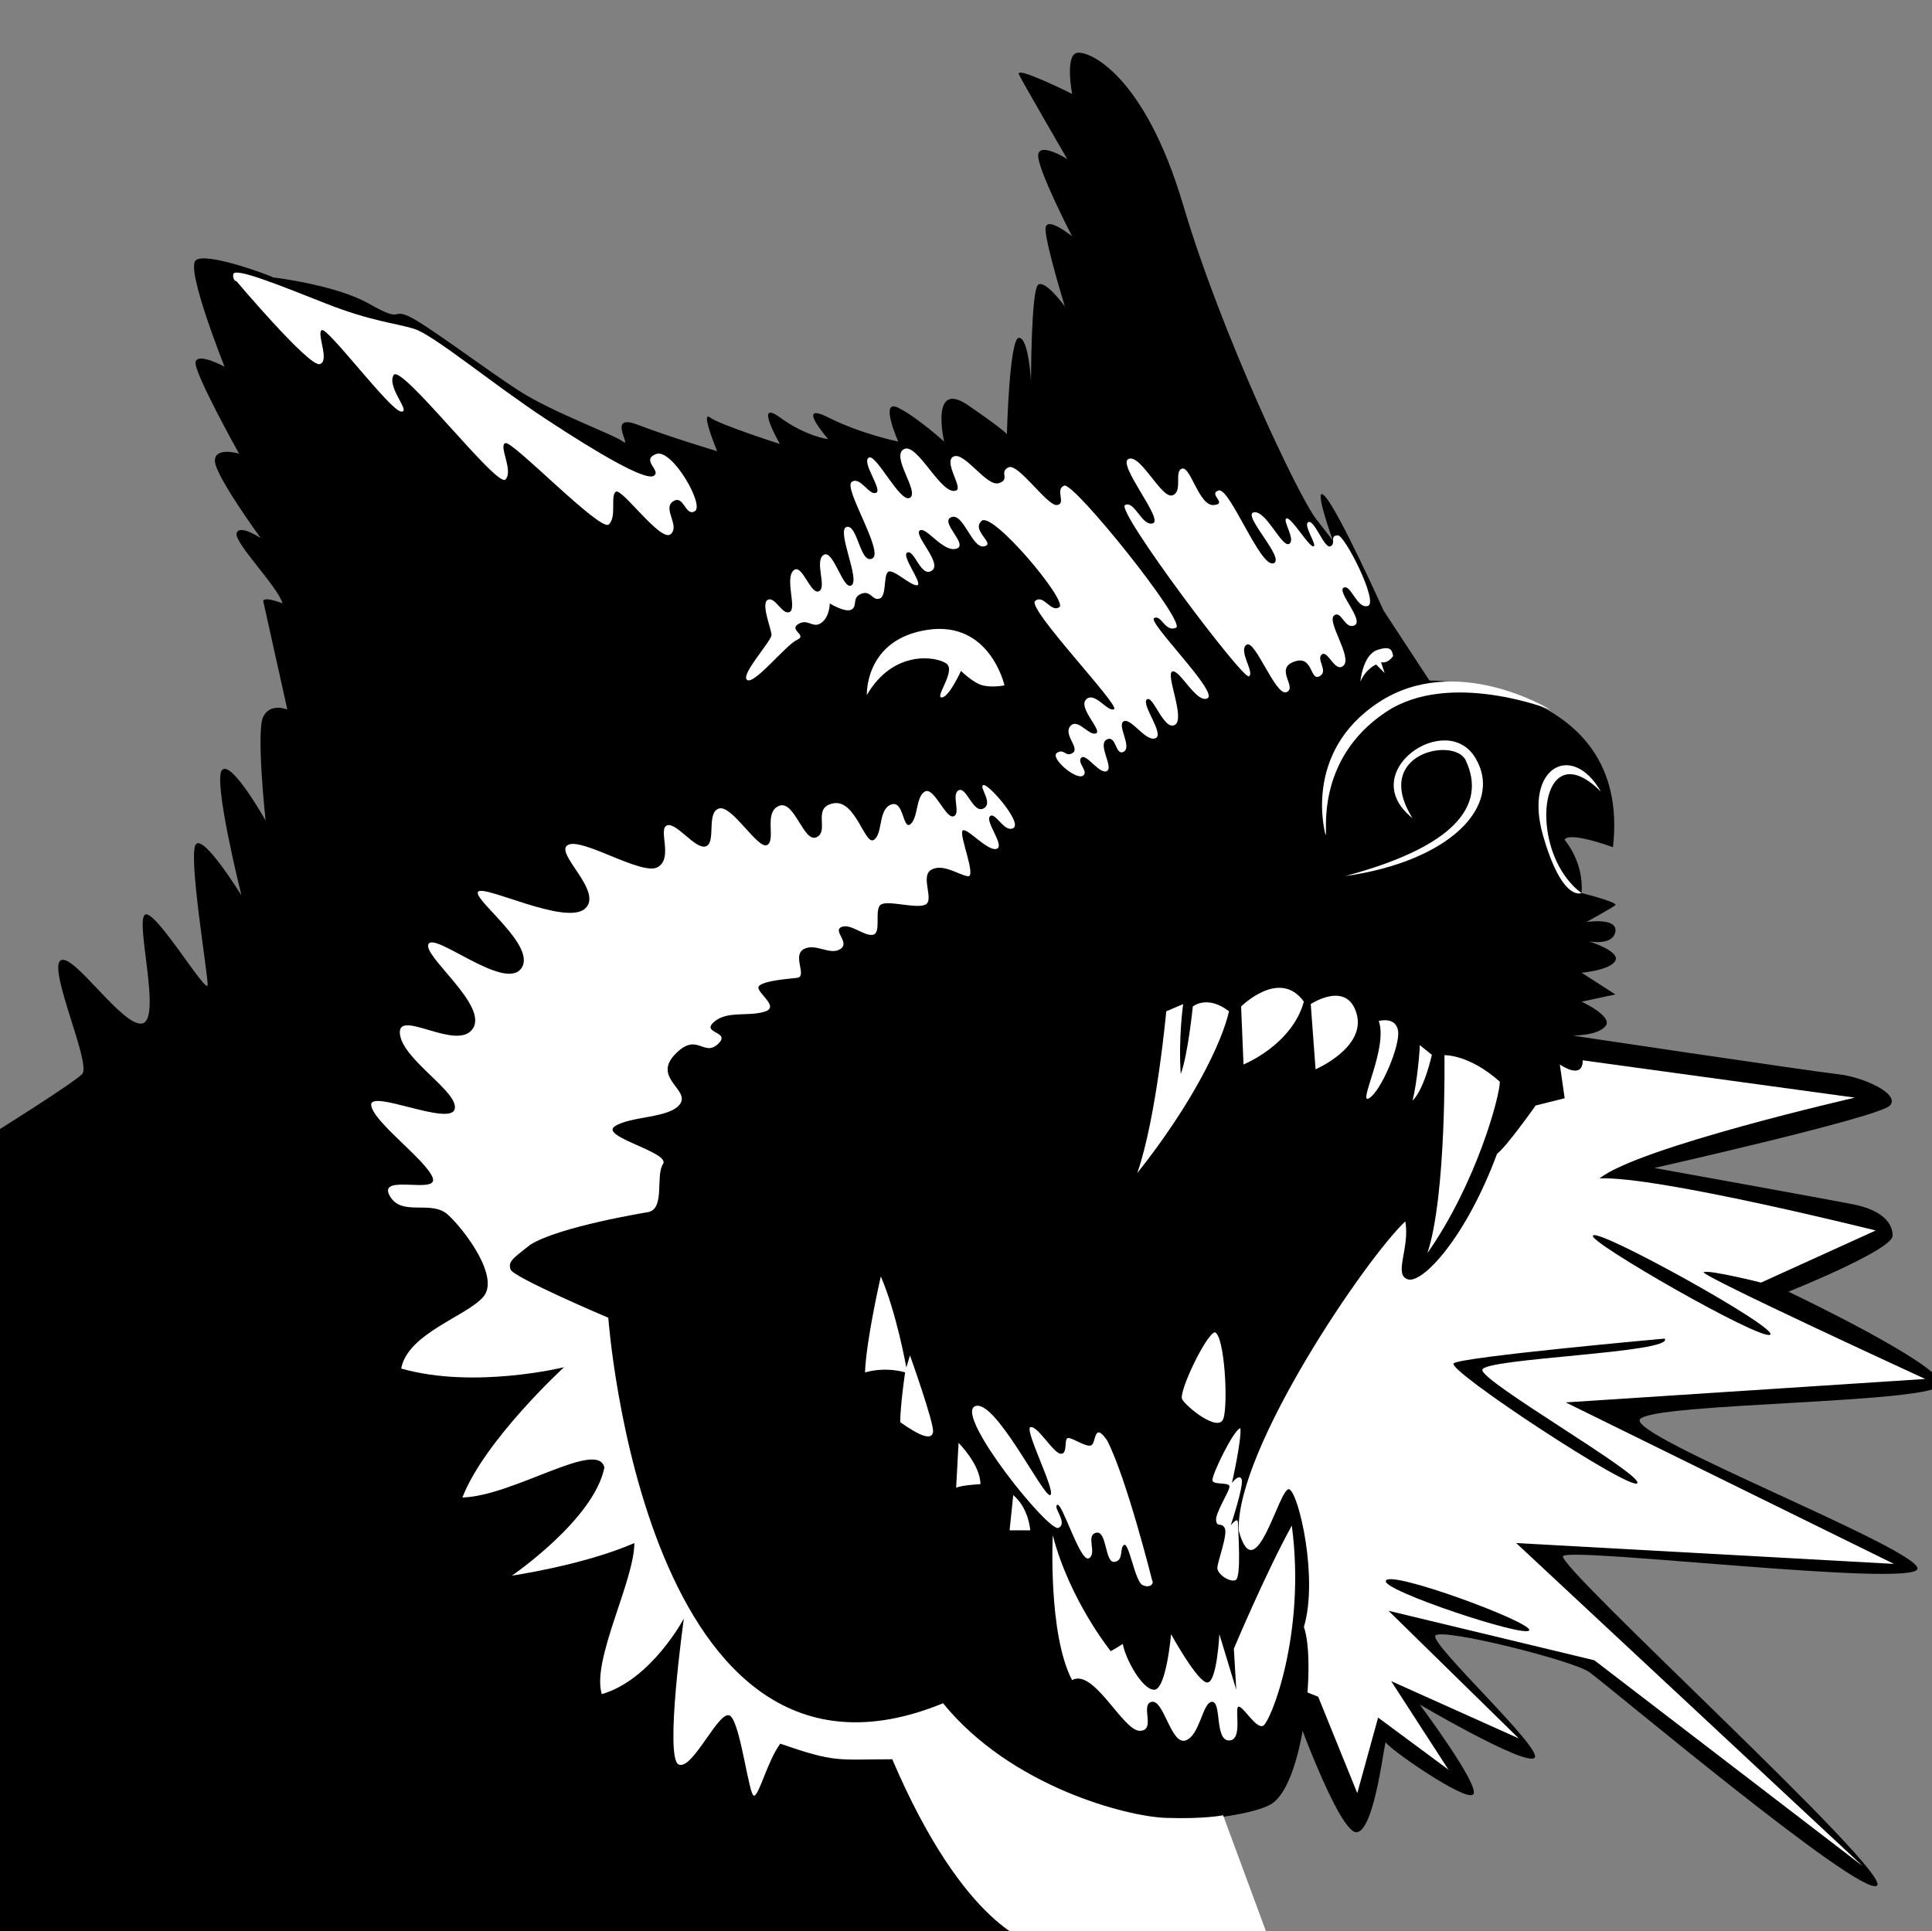 <?xml version="1.0" encoding="UTF-8" standalone="no"?>
<!-- Created with Inkscape (http://www.inkscape.org/) -->
<svg
   xmlns:svg="http://www.w3.org/2000/svg"
   xmlns="http://www.w3.org/2000/svg"
   version="1.0"
   width="741.612"
   height="741.386"
   id="svg2"
   style="display:inline">
  <rect width="100%" height="100%" fill="#808080" stroke="none"/>
  <defs
     id="defs4" />
  <g
     id="layer4"
     style="opacity:1;display:inline">
    <path
       d="M 495.5,652.386 C 495.5,652.386 514,704.886 521,703.386 C 528,701.886 531.5,666.886 532,668.886 C 532.5,670.886 562.5,691.886 565.5,688.886 C 568.5,685.886 545,654.386 545,654.386 C 545,654.386 585,677.886 589,674.886 C 593,671.886 548.5,630.886 551,627.886 C 553.5,624.886 603.5,637.386 610,641.886 C 616.5,646.386 714.5,728.886 720.5,723.886 C 726.5,718.886 597,600.886 600,597.386 C 603,593.886 733.5,609.386 736,602.386 C 738.5,595.386 625,551.386 629.5,544.886 C 634,538.386 744.5,538.886 745,531.386 C 745.5,523.886 686.5,495.886 686.5,495.886 C 686.5,495.886 726.5,479.886 726.5,474.386 C 726.5,468.886 721.5,464.386 711.5,462.386 C 701.5,460.386 635,448.386 635,448.386 C 635,448.386 721.5,428.886 725.5,424.386 C 729.5,419.886 715,413.386 705.5,412.386 C 696,411.386 599,396.886 599,396.886 L 495.5,652.386 z"
       id="path3368"
       style="opacity:1;fill:#000000;fill-opacity:1;fill-rule:evenodd;stroke:none;stroke-width:1px;stroke-linecap:butt;stroke-linejoin:miter;marker:none;marker-start:none;marker-mid:none;marker-end:none;stroke-miterlimit:4;stroke-dasharray:none;stroke-dashoffset:0;stroke-opacity:1;visibility:visible;display:inline;overflow:visible;enable-background:accumulate" />
    <path
       d="M 588,404.386 L 712,421.386 C 712,421.386 629,440.386 614,452.386 C 636,451.386 720,472.386 720,472.386 L 676,492.386 C 676,492.386 656,487.386 654,488.386 C 652,489.386 739,529.386 739,529.386 L 601,538.386 L 727,600.386 L 582,592.386 L 715,716.386 L 612,637.386 L 533,618.386 L 583,667.386 L 534,645.386 L 556,679.386 L 529,659.386 L 521,688.386 L 506,651.386 L 461,633.386 L 457,534.386 L 588,404.386 z"
       id="path3366"
       style="opacity:1;fill:#ffffff;fill-opacity:1;fill-rule:evenodd;stroke:none;stroke-width:1px;stroke-linecap:butt;stroke-linejoin:miter;marker:none;marker-start:none;marker-mid:none;marker-end:none;stroke-miterlimit:4;stroke-dasharray:none;stroke-dashoffset:0;stroke-opacity:1;visibility:visible;display:inline;overflow:visible;enable-background:accumulate" />
    <path
       d="M 104.735,106.487 C 104.735,106.487 128.834,109.268 141.81,116.683 C 154.786,124.098 150.151,118.536 156.639,121.317 C 163.127,124.098 186.299,141.708 199.275,150.05 C 212.251,158.391 235.422,166.733 239.13,169.514 C 242.837,172.294 232.642,158.391 244.691,163.026 C 256.74,167.66 275.277,173.221 275.277,173.221 C 275.277,173.221 268.789,157.465 272.497,160.245 C 276.204,163.026 299.376,170.441 299.376,170.441 C 299.376,170.441 289.18,152.83 299.376,160.245 C 309.571,167.66 317.913,168.587 317.913,168.587 C 317.913,168.587 304.937,153.757 317.913,160.245 C 330.889,166.733 344.792,169.514 344.792,169.514 C 344.792,169.514 337.377,152.83 344.792,156.538 C 352.207,160.245 362.402,169.514 362.402,169.514 C 362.402,169.514 356.841,145.415 371.671,155.611 C 386.501,165.806 386.501,166.733 386.501,166.733 C 386.501,166.733 387.427,129.659 391.135,129.659 C 394.842,129.659 395.769,146.342 395.769,146.342 C 395.769,146.342 395.769,111.122 398.55,109.268 C 401.33,107.414 408.745,117.61 408.745,117.61 C 408.745,117.61 401.33,93.511 401.33,87.95 C 401.33,82.389 411.526,90.731 411.526,90.731 C 411.526,90.731 397.623,63.852 398.55,59.217 C 399.477,54.583 409.672,61.071 409.672,61.071 C 409.672,61.071 392.989,32.338 391.135,28.631 C 389.281,24.924 411.526,36.046 411.526,36.046 C 411.526,36.046 408.745,21.216 413.38,20.289 C 418.014,19.362 439.332,28.631 454.161,78.681 C 468.991,128.732 498.651,190.832 505.139,199.173 C 511.627,207.515 511.627,207.515 511.627,207.515 C 511.627,207.515 503.285,184.344 508.846,190.832 C 514.407,197.32 531.091,234.394 531.091,234.394 L 548.701,261.273 C 548.701,261.273 626.557,260.346 619.143,325.226 C 600.605,318.738 600.605,322.446 600.605,322.446 C 600.605,322.446 608.02,330.787 607.093,342.837 C 610.801,343.763 620.996,346.544 620.069,347.471 C 619.143,348.398 608.947,353.959 608.947,353.959 C 608.947,353.959 620.996,352.105 620.069,357.666 C 619.143,363.228 609.874,361.374 609.874,361.374 C 609.874,361.374 621.923,365.081 620.069,368.789 C 618.216,372.496 607.093,373.423 607.093,373.423 L 620.069,381.765 L 607.093,384.545 C 607.093,384.545 619.143,390.106 616.362,393.814 C 613.581,397.521 604.313,397.521 604.313,397.521 C 604.313,397.521 608.947,405.863 607.093,409.571 C 605.24,413.278 598.752,408.644 598.752,408.644 L 600.605,421.62 L 589.483,424.4 C 589.483,424.4 578.361,440.157 574.653,442.937 C 562.604,475.378 545.921,492.988 540.359,491.134 C 534.798,489.28 541.286,479.085 539.433,468.89 C 524.603,482.792 474.552,556.014 475.479,587.528 C 481.967,611.626 491.236,569.917 494.943,571.771 C 498.651,573.625 506.066,606.065 500.504,624.602 C 505.139,637.578 500.504,683.921 488.455,692.263 C 476.406,700.605 409.672,701.531 409.672,701.531 C 409.672,701.531 413.38,716.361 413.38,722.849 C 413.38,729.337 404.111,733.045 402.257,726.557 C 400.404,720.069 402.257,744.167 402.257,744.167 L -3.707,745.094 L -1.854,434.596 C -1.854,434.596 27.806,416.059 31.513,412.351 C 35.221,408.644 18.537,372.496 23.172,368.789 C 27.806,365.081 47.27,394.741 54.685,392.887 C 62.1,391.033 51.904,353.959 55.612,351.178 C 59.319,348.398 79.71,382.692 79.71,378.057 C 79.71,373.423 72.295,328.934 75.076,324.299 C 77.856,319.665 92.686,343.763 92.686,343.763 C 92.686,343.763 81.564,299.274 85.271,295.567 C 88.979,291.859 101.955,315.031 101.955,315.031 C 101.955,315.031 98.247,280.737 101.028,275.176 C 103.808,269.615 110.296,272.395 110.296,272.395 L 101.028,230.687 C 101.028,230.687 101.028,228.833 108.443,231.613 C 106.589,225.125 89.905,208.442 90.832,204.734 C 91.759,201.027 100.101,206.588 100.101,206.588 C 100.101,206.588 82.491,182.49 82.491,176.929 C 82.491,171.368 91.759,174.148 91.759,174.148 C 91.759,174.148 74.149,142.635 75.076,138.927 C 76.003,135.22 86.198,140.781 86.198,140.781 C 86.198,140.781 71.368,103.707 75.076,99.999 C 78.783,96.292 105.662,106.487 104.735,106.487 z"
       id="path3316"
       style="opacity:1;fill:#000000;fill-opacity:1;fill-rule:evenodd;stroke:none;stroke-width:1px;stroke-linecap:butt;stroke-linejoin:miter;marker:none;marker-start:none;marker-mid:none;marker-end:none;stroke-miterlimit:4;stroke-dasharray:none;stroke-dashoffset:0;stroke-opacity:1;visibility:visible;display:inline;overflow:visible;enable-background:accumulate" />
    <path
       d="M 554.463,405.082 C 554.463,405.082 555.281,458.84 547.921,481.085 C 566.73,454.206 575.726,420.839 575.726,415.278 C 564.277,405.082 555.281,405.082 554.463,405.082 z"
       id="path3318"
       style="opacity:1;fill:#ffffff;fill-opacity:1;fill-rule:evenodd;stroke:none;stroke-width:1px;stroke-linecap:butt;stroke-linejoin:miter;marker:none;marker-start:none;marker-mid:none;marker-end:none;stroke-miterlimit:4;stroke-dasharray:none;stroke-dashoffset:0;stroke-opacity:1;visibility:visible;display:inline;overflow:visible;enable-background:accumulate" />
    <path
       d="M 447.673,388.253 C 447.673,388.253 443.966,429.035 436.551,450.352 C 457.869,423.473 468.991,400.302 471.772,388.253 C 463.43,381.765 457.869,386.399 457.869,386.399 C 457.869,386.399 456.015,404.936 453.235,412.351 C 452.308,398.448 454.161,385.472 454.161,385.472 L 447.673,388.253 z"
       id="path3320"
       style="opacity:1;fill:#ffffff;fill-opacity:1;fill-rule:evenodd;stroke:none;stroke-width:1px;stroke-linecap:butt;stroke-linejoin:miter;marker:none;marker-start:none;marker-mid:none;marker-end:none;stroke-miterlimit:4;stroke-dasharray:none;stroke-dashoffset:0;stroke-opacity:1;visibility:visible;display:inline;overflow:visible;enable-background:accumulate" />
    <path
       d="M 508.846,320.592 C 508.846,320.592 499.578,289.079 529.237,269.615 C 558.897,250.151 595.044,272.395 595.044,272.395 C 595.044,272.395 556.425,257.054 532.018,273.322 C 504.403,291.728 509.773,320.592 508.846,320.592 z"
       id="path3322"
       style="opacity:1;fill:#ffffff;fill-opacity:1;fill-rule:evenodd;stroke:none;stroke-width:1px;stroke-linecap:butt;stroke-linejoin:miter;marker:none;marker-start:none;marker-mid:none;marker-end:none;stroke-miterlimit:4;stroke-dasharray:none;stroke-dashoffset:0;stroke-opacity:1;visibility:visible;display:inline;overflow:visible;enable-background:accumulate" />
    <path
       d="M 516.261,336.349 C 556.116,330.787 577.434,309.47 566.311,290.932 C 555.189,272.395 519.968,296.494 542.213,314.104 C 526.456,289.079 558.312,282.799 562.604,291.859 C 570.946,309.47 557.97,325.226 516.261,336.349 z"
       id="path3324"
       style="opacity:1;fill:#ffffff;fill-opacity:1;fill-rule:evenodd;stroke:none;stroke-width:1px;stroke-linecap:butt;stroke-linejoin:miter;marker:none;marker-start:none;marker-mid:none;marker-end:none;stroke-miterlimit:4;stroke-dasharray:none;stroke-dashoffset:0;stroke-opacity:1;visibility:visible;display:inline;overflow:visible;enable-background:accumulate" />
    <path
       d="M 614.508,303.908 C 603.386,284.444 584.849,294.64 592.264,320.592 C 599.678,346.544 607.093,342.837 607.093,342.837 C 607.093,342.837 596.898,336.349 594.117,319.665 C 591.337,302.982 598.752,288.152 614.508,303.908 z"
       id="path3326"
       style="opacity:1;fill:#ffffff;fill-opacity:1;fill-rule:evenodd;stroke:none;stroke-width:1px;stroke-linecap:butt;stroke-linejoin:miter;marker:none;marker-start:none;marker-mid:none;marker-end:none;stroke-miterlimit:4;stroke-dasharray:none;stroke-dashoffset:0;stroke-opacity:1;visibility:visible;display:inline;overflow:visible;enable-background:accumulate" />
    <path
       d="M 476.406,386.399 C 476.406,386.399 491.236,371.569 500.504,384.545 C 495.87,401.229 477.333,408.644 477.333,408.644 L 476.406,386.399 z"
       id="path3328"
       style="opacity:1;fill:#ffffff;fill-opacity:1;fill-rule:evenodd;stroke:none;stroke-width:1px;stroke-linecap:butt;stroke-linejoin:miter;marker:none;marker-start:none;marker-mid:none;marker-end:none;stroke-miterlimit:4;stroke-dasharray:none;stroke-dashoffset:0;stroke-opacity:1;visibility:visible;display:inline;overflow:visible;enable-background:accumulate" />
    <path
       d="M 503.139,385.472 C 503.139,385.472 517.042,376.204 520.749,389.18 C 524.456,402.156 504.992,410.497 504.992,410.497 L 503.139,385.472 z"
       id="path3330"
       style="opacity:1;fill:#ffffff;fill-opacity:1;fill-rule:evenodd;stroke:none;stroke-width:1px;stroke-linecap:butt;stroke-linejoin:miter;marker:none;marker-start:none;marker-mid:none;marker-end:none;stroke-miterlimit:4;stroke-dasharray:none;stroke-dashoffset:0;stroke-opacity:1;visibility:visible;display:inline;overflow:visible;enable-background:accumulate" />
    <path
       d="M 529.237,391.96 C 529.237,391.96 535.725,390.106 536.652,395.668 C 537.579,401.229 530.164,418.839 525.53,421.62 C 520.895,424.4 532.945,402.156 529.237,391.96 z"
       id="path3334"
       style="opacity:1;fill:#ffffff;fill-opacity:1;fill-rule:evenodd;stroke:none;stroke-width:1px;stroke-linecap:butt;stroke-linejoin:miter;marker:none;marker-start:none;marker-mid:none;marker-end:none;stroke-miterlimit:4;stroke-dasharray:none;stroke-dashoffset:0;stroke-opacity:1;visibility:visible;display:inline;overflow:visible;enable-background:accumulate" />
    <path
       d="M 544.994,401.229 L 549.628,404.936 C 549.628,404.936 546.847,417.912 542.213,422.547 C 544.067,415.132 544.994,403.082 544.994,401.229 z"
       id="path3336"
       style="opacity:1;fill:#ffffff;fill-opacity:1;fill-rule:evenodd;stroke:none;stroke-width:1px;stroke-linecap:butt;stroke-linejoin:miter;marker:none;marker-start:none;marker-mid:none;marker-end:none;stroke-miterlimit:4;stroke-dasharray:none;stroke-dashoffset:0;stroke-opacity:1;visibility:visible;display:inline;overflow:visible;enable-background:accumulate" />
    <path
       d="M 404.111,589.381 C 404.111,589.381 402.257,627.383 411.526,644.993 C 419.868,640.359 430.99,664.457 437.478,664.457 C 443.966,664.457 437.478,654.262 442.112,653.335 C 446.747,652.408 449.527,670.018 455.088,668.164 C 460.649,666.311 461.576,653.335 465.284,653.335 C 468.991,653.335 466.211,668.164 471.772,668.164 C 477.333,668.164 473.625,655.188 475.479,655.188 C 477.333,655.188 481.967,663.53 484.748,662.603 C 487.528,661.676 501.431,627.383 495.87,585.674 C 485.675,604.211 473.625,632.944 473.625,632.944 L 474.552,648.7 L 468.064,627.383 C 468.064,627.383 467.137,645.92 463.43,645.92 C 459.723,645.92 449.527,627.383 449.527,627.383 C 449.527,627.383 447.673,648.7 443.039,648.7 C 438.405,648.7 431.917,636.651 430.99,631.09 C 428.209,632.944 426.356,633.871 426.356,633.871 C 426.356,633.871 410.599,614.407 404.111,589.381 z"
       id="path3340"
       style="opacity:1;fill:#ffffff;fill-opacity:1;fill-rule:evenodd;stroke:none;stroke-width:1px;stroke-linecap:butt;stroke-linejoin:miter;marker:none;marker-start:none;marker-mid:none;marker-end:none;stroke-miterlimit:4;stroke-dasharray:none;stroke-dashoffset:0;stroke-opacity:1;visibility:visible;display:inline;overflow:visible;enable-background:accumulate" />
    <path
       d="M 332.743,266.834 C 332.743,266.834 331.816,245.516 355.914,241.809 C 380.013,238.101 385.574,263.127 385.574,263.127 C 385.574,263.127 380.939,264.053 377.232,263.127 C 373.525,262.2 368.89,257.565 368.89,257.565 C 368.89,257.565 364.256,267.761 361.475,267.761 C 358.695,267.761 367.037,257.565 363.329,254.785 C 359.622,252.004 342.938,249.224 332.743,266.834 z"
       id="path3342"
       style="opacity:1;fill:#ffffff;fill-opacity:1;fill-rule:evenodd;stroke:none;stroke-width:1px;stroke-linecap:butt;stroke-linejoin:miter;marker:none;marker-start:none;marker-mid:none;marker-end:none;stroke-miterlimit:4;stroke-dasharray:none;stroke-dashoffset:0;stroke-opacity:1;visibility:visible;display:inline;overflow:visible;enable-background:accumulate" />
    <path
       d="M 442.236,606.611 C 442.236,606.611 432.443,567.437 424.981,552.98 C 419.851,545.519 420.784,553.913 418.919,554.846 C 417.053,555.778 411.923,552.047 410.058,552.047 C 408.193,552.047 410.058,558.11 407.26,558.11 C 404.462,558.11 398.399,547.384 395.601,547.85 C 392.803,548.317 405.861,573.5 403.063,573.966 C 400.265,574.432 381.611,536.192 374.149,539.922 C 366.687,543.653 402.596,588.423 406.327,586.558 C 410.058,584.692 403.995,578.63 405.861,577.697 C 407.726,576.764 414.722,600.082 417.986,598.216 C 421.25,596.351 416.587,589.356 420.784,588.423 C 424.981,587.49 424.049,600.082 427.779,599.615 C 431.51,599.149 429.645,594.019 431.51,593.086 C 433.376,592.154 435.707,607.077 438.505,608.476 C 441.304,609.875 443.169,608.01 442.236,606.611 z"
       id="path3344"
       style="opacity:1;fill:#ffffff;fill-opacity:1;fill-rule:evenodd;stroke:none;stroke-width:1px;stroke-linecap:butt;stroke-linejoin:miter;marker:none;marker-start:none;marker-mid:none;marker-end:none;stroke-miterlimit:4;stroke-dasharray:none;stroke-dashoffset:0;stroke-opacity:1;visibility:visible;display:inline;overflow:visible;enable-background:accumulate" />
    <path
       d="M 466.352,511.475 C 463.088,511.941 452.361,534.326 453.761,537.124 C 455.16,539.922 467.751,550.182 469.616,544.586 C 471.482,538.99 470.083,512.874 466.352,511.475 z"
       id="path3346"
       style="opacity:1;fill:#ffffff;fill-opacity:1;fill-rule:evenodd;stroke:none;stroke-width:1px;stroke-linecap:butt;stroke-linejoin:miter;marker:none;marker-start:none;marker-mid:none;marker-end:none;stroke-miterlimit:4;stroke-dasharray:none;stroke-dashoffset:0;stroke-opacity:1;visibility:visible;display:inline;overflow:visible;enable-background:accumulate" />
    <path
       d="M 476.145,548.317 C 473.814,548.317 464.953,566.504 465.419,568.37 C 465.886,570.235 471.948,568.836 471.948,570.702 C 471.948,572.567 466.352,580.961 466.818,583.759 C 467.285,586.558 468.684,584.226 470.083,586.558 C 471.482,588.889 467.285,599.615 467.285,601.947 C 467.285,604.279 471.948,607.543 474.28,606.611 C 476.612,605.678 475.213,587.49 475.213,584.692 C 475.213,581.894 472.415,585.625 472.415,585.625 C 472.415,585.625 477.544,570.235 476.612,567.903 C 475.679,565.572 472.881,569.303 472.881,569.303 C 472.881,569.303 476.612,552.98 476.145,548.317 z"
       id="path3348"
       style="opacity:1;fill:#ffffff;fill-opacity:1;fill-rule:evenodd;stroke:none;stroke-width:1px;stroke-linecap:butt;stroke-linejoin:miter;marker:none;marker-start:none;marker-mid:none;marker-end:none;stroke-miterlimit:4;stroke-dasharray:none;stroke-dashoffset:0;stroke-opacity:1;visibility:visible;display:inline;overflow:visible;enable-background:accumulate" />
    <path
       d="M 338.105,490.023 C 338.105,490.023 332.509,514.273 332.043,526.864 C 340.437,524.533 347.432,526.864 347.432,526.864 C 347.432,526.864 345.567,539.456 345.567,545.985 C 353.495,551.581 357.692,552.98 358.158,549.716 C 358.625,546.451 349.298,520.336 349.298,520.336 L 347.899,524.999 C 347.899,524.999 344.168,504.013 338.105,490.023 z"
       id="path3350"
       style="opacity:1;fill:#ffffff;fill-opacity:1;fill-rule:evenodd;stroke:none;stroke-width:1px;stroke-linecap:butt;stroke-linejoin:miter;marker:none;marker-start:none;marker-mid:none;marker-end:none;stroke-miterlimit:4;stroke-dasharray:none;stroke-dashoffset:0;stroke-opacity:1;visibility:visible;display:inline;overflow:visible;enable-background:accumulate" />
    <path
       d="M 367.952,553.913 C 367.952,553.913 376.346,562.307 376.346,569.769 C 368.418,570.235 367.019,571.168 367.019,571.168 L 367.952,553.913 z"
       id="path3352"
       style="opacity:1;fill:#ffffff;fill-opacity:1;fill-rule:evenodd;stroke:none;stroke-width:1px;stroke-linecap:butt;stroke-linejoin:miter;marker:none;marker-start:none;marker-mid:none;marker-end:none;stroke-miterlimit:4;stroke-dasharray:none;stroke-dashoffset:0;stroke-opacity:1;visibility:visible;display:inline;overflow:visible;enable-background:accumulate" />
    <path
       d="M 388.938,573.966 L 387.539,587.49 L 395.467,587.49 C 395.467,587.49 395,579.096 388.938,573.966 z"
       id="path3354"
       style="opacity:1;fill:#ffffff;fill-opacity:1;fill-rule:evenodd;stroke:none;stroke-width:1px;stroke-linecap:butt;stroke-linejoin:miter;marker:none;marker-start:none;marker-mid:none;marker-end:none;stroke-miterlimit:4;stroke-dasharray:none;stroke-dashoffset:0;stroke-opacity:1;visibility:visible;display:inline;overflow:visible;enable-background:accumulate" />
    <path
       d="M 367.019,188.293 C 369.817,187.36 361.889,177.1 366.086,175.235 C 370.284,173.37 378.678,186.894 383.341,185.495 C 388.005,184.096 383.341,181.298 387.072,179.432 C 390.803,177.567 401.995,194.356 405.726,193.889 C 409.457,193.423 404.794,187.827 408.524,186.428 C 412.255,185.028 455.626,239.125 451.429,240.991 C 447.232,242.856 445.833,235.861 443.034,237.26 C 440.236,238.659 467.751,265.707 463.554,268.039 C 459.357,270.371 452.828,256.847 450.03,257.779 C 447.232,258.712 455.16,275.967 450.962,278.299 C 446.765,280.631 442.568,266.64 440.236,268.505 C 437.905,270.371 447.232,282.03 443.501,283.429 C 439.77,284.828 434.174,275.501 431.376,276.9 C 428.577,278.299 434.64,286.693 431.376,288.559 C 428.111,290.424 428.577,282.03 424.847,283.895 C 421.116,285.76 427.645,294.621 424.847,296.02 C 422.049,297.419 416.919,289.025 415.053,290.89 C 413.188,292.756 418.318,296.487 415.52,297.886 C 412.722,299.285 402.928,290.89 405.726,289.025 C 408.524,287.16 408.991,290.89 411.789,289.025 C 414.587,287.16 408.058,282.03 410.856,278.765 C 413.654,275.501 417.851,282.496 420.65,281.563 C 423.448,280.631 413.654,271.77 416.919,268.505 C 420.183,265.241 425.313,273.635 427.645,272.236 C 429.977,270.837 394.067,233.529 397.332,230.731 C 400.596,227.933 403.394,235.394 406.659,233.063 C 409.923,230.731 381.01,196.221 376.812,199.952 C 372.615,203.683 382.409,208.812 377.745,209.745 C 373.082,210.678 369.817,196.687 365.154,198.553 C 360.49,200.418 372.149,209.279 367.019,210.678 C 361.889,212.077 355.36,201.817 353.028,203.683 C 350.697,205.548 361.889,216.274 357.692,219.072 C 353.495,221.87 351.163,211.144 348.365,212.077 C 345.567,213.01 354.428,224.202 352.096,224.668 C 349.764,225.135 342.769,218.139 340.903,219.539 C 339.038,220.938 340.437,228.866 337.639,229.798 C 334.841,230.731 334.374,226.534 330.644,227.933 C 326.913,229.332 329.245,232.596 326.913,233.995 C 324.581,235.394 318.518,231.664 318.518,231.664 C 318.518,231.664 318.518,236.794 315.254,239.125 C 311.99,241.457 310.124,237.26 306.393,239.592 C 302.662,241.923 310.124,243.789 305.927,245.654 C 301.73,247.52 289.605,262.909 286.806,261.044 C 284.008,259.178 296.134,246.121 296.134,243.789 C 296.134,241.457 291.936,231.664 294.734,230.265 C 297.533,228.866 300.331,236.327 303.129,234.928 C 305.927,233.529 301.263,222.337 304.528,219.072 C 307.792,215.808 311.057,228.399 314.321,227 C 317.586,225.601 312.456,215.341 316.187,213.01 C 319.917,210.678 323.648,227 326.913,224.668 C 330.177,222.337 320.85,203.216 325.047,202.283 C 329.245,201.351 330.177,216.74 334.841,214.409 C 339.504,212.077 323.648,187.36 326.913,185.028 C 330.177,182.697 333.442,190.158 336.24,189.226 C 339.038,188.293 330.644,177.567 333.442,175.701 C 336.24,173.836 345.567,193.423 349.298,191.091 C 353.028,188.759 341.836,175.235 346.966,172.437 C 352.096,169.639 361.423,190.625 367.019,188.293 z"
       id="path3356"
       style="opacity:1;fill:#ffffff;fill-opacity:1;fill-rule:evenodd;stroke:none;stroke-width:1px;stroke-linecap:butt;stroke-linejoin:miter;marker:none;marker-start:none;marker-mid:none;marker-end:none;stroke-miterlimit:4;stroke-dasharray:none;stroke-dashoffset:0;stroke-opacity:1;visibility:visible;display:inline;overflow:visible;enable-background:accumulate" />
    <path
       d="M 513.454,205.548 C 515.785,204.615 529.31,231.197 525.112,232.596 C 520.915,233.995 518.583,224.202 515.785,225.601 C 512.987,227 523.713,238.193 519.982,240.058 C 516.252,241.923 514.853,233.995 512.055,236.327 C 509.256,238.659 519.05,252.183 515.785,255.448 C 512.521,258.712 509.723,249.385 507.391,251.25 C 505.059,253.116 510.189,257.779 506.458,259.645 C 502.727,261.51 504.127,251.25 496.665,254.049 C 489.203,256.847 498.064,263.842 493.867,265.707 C 489.67,267.573 481.742,245.188 478.477,247.52 C 475.213,249.851 481.742,258.246 479.41,259.645 C 477.078,261.044 428.111,195.755 431.842,193.889 C 435.573,192.024 438.371,202.283 442.568,200.884 C 446.765,199.485 428.577,178.033 433.241,176.168 C 437.905,174.302 445.833,191.557 450.03,190.158 C 454.227,188.759 450.496,180.831 453.761,179.899 C 457.025,178.966 460.289,194.356 465.886,193.889 C 471.482,193.423 463.554,189.692 467.751,188.293 C 471.948,186.894 483.607,217.673 488.737,216.274 C 493.867,214.875 476.612,197.62 481.275,196.687 C 485.939,195.755 492.001,210.211 494.799,208.812 C 497.598,207.413 492.001,199.485 493.867,199.019 C 495.732,198.553 502.261,209.745 504.127,209.745 C 505.992,209.745 499.929,201.351 502.261,200.418 C 504.593,199.485 508.324,210.678 510.655,209.745 C 512.987,208.812 510.189,205.548 513.454,205.548 z"
       id="path3358"
       style="opacity:1;fill:#ffffff;fill-opacity:1;fill-rule:evenodd;stroke:none;stroke-width:1px;stroke-linecap:butt;stroke-linejoin:miter;marker:none;marker-start:none;marker-mid:none;marker-end:none;stroke-miterlimit:4;stroke-dasharray:none;stroke-dashoffset:0;stroke-opacity:1;visibility:visible;display:inline;overflow:visible;enable-background:accumulate" />
    <path
       d="M 522.18,261.645 C 522.18,261.645 523.112,251.385 528.709,249.52 C 534.305,247.654 534.305,249.986 534.771,251.851 C 532.439,255.116 530.108,254.183 530.108,254.183 L 531.507,258.38 L 528.242,255.116 C 528.242,255.116 524.511,256.515 522.18,261.645 z"
       id="path3360"
       style="opacity:1;fill:#ffffff;fill-opacity:1;fill-rule:evenodd;stroke:none;stroke-width:1px;stroke-linecap:butt;stroke-linejoin:miter;marker:none;marker-start:none;marker-mid:none;marker-end:none;stroke-miterlimit:4;stroke-dasharray:none;stroke-dashoffset:0;stroke-opacity:1;visibility:visible;display:inline;overflow:visible;enable-background:accumulate" />
    <path
       d="M 90.472,107.614 C 90.472,107.614 118.453,140.725 122.651,139.792 C 126.848,138.86 121.252,127.667 123.583,126.734 C 125.915,125.802 149.699,157.514 153.896,157.98 C 158.093,158.446 148.3,148.653 151.098,143.989 C 153.896,139.326 190.738,187.36 194.002,184.096 C 197.267,180.831 191.204,171.038 194.002,170.105 C 196.801,169.172 230.378,204.149 233.642,201.351 C 236.907,198.553 234.109,190.158 236.44,188.759 C 238.772,187.36 253.696,208.346 257.426,205.082 C 261.157,201.817 254.162,195.288 258.359,192.49 C 262.556,189.692 263.023,198.553 266.753,196.221 C 270.484,193.889 257.893,171.971 251.83,174.302 C 245.768,176.634 254.162,180.831 250.897,182.697 C 247.633,184.562 229.912,174.302 209.392,160.778 C 188.873,147.254 166.488,128.6 159.026,126.268 C 151.564,123.936 142.704,123.47 124.982,116.475 C 107.261,109.479 90.006,102.484 89.54,105.282 C 89.073,108.08 91.871,108.547 90.472,107.614 z"
       id="path3362"
       style="opacity:1;fill:#ffffff;fill-opacity:1;fill-rule:evenodd;stroke:none;stroke-width:1px;stroke-linecap:butt;stroke-linejoin:miter;marker:none;marker-start:none;marker-mid:none;marker-end:none;stroke-miterlimit:4;stroke-dasharray:none;stroke-dashoffset:0;stroke-opacity:1;visibility:visible;display:inline;overflow:visible;enable-background:accumulate" />
    <path
       d="M 248.5,465.386 C 248.5,465.386 214.5,470.886 203.5,477.886 C 196.5,483.386 195,484.386 196,487.386 C 197,490.386 233.5,505.886 233.5,505.886 C 233.5,505.886 247.5,700.886 362,653.886 C 388,685.886 432.5,697.386 447.5,697.886 C 462.5,698.386 469.5,696.886 469.5,696.886 L 490,752.386 L 396.5,745.886 C 396.5,745.886 370.5,740.886 342.5,675.386 C 321.5,675.386 321,676.886 299.5,669.386 C 294.5,676.386 291.5,688.886 289.5,689.386 C 287.5,689.886 284.5,662.886 280.5,658.886 C 276.5,654.886 266,679.886 260.5,677.386 C 255,674.886 262.5,621.386 262.5,621.386 C 262.5,621.386 250,644.886 231,650.386 C 227,637.386 243.5,606.886 243.5,592.386 C 224,600.886 196.5,604.886 196.5,604.886 C 196.5,604.886 228,583.386 232,563.386 C 229.5,552.386 197,574.386 177.5,574.886 C 186,552.886 216.5,524.886 216.5,524.886 C 216.5,524.886 182,533.386 154,525.386 C 156.5,511.886 179,505.386 185.5,497.886 C 192,490.386 178.5,472.386 172,466.386 C 165.5,460.386 154,467.386 149.5,458.886 C 145,450.386 169,458.886 166,451.886 C 163,444.886 143.5,430.886 142.5,424.386 C 141.5,417.886 172.5,432.386 174.5,425.886 C 176.5,419.386 154.5,406.886 153.5,396.886 C 152.5,386.886 175.5,403.886 181.5,394.886 C 187.5,385.886 162,366.886 164.5,362.386 C 167,357.886 193.5,380.386 200,371.886 C 206.5,363.386 181.5,345.386 183.5,342.386 C 185.5,339.386 217,355.386 224.5,348.886 C 232,342.386 212.5,327.386 218,324.386 C 223.5,321.386 246.5,336.386 252.5,332.886 C 258.5,329.386 252.5,318.386 256,316.886 C 259.5,315.386 267,326.386 271,324.886 C 275,323.386 271,311.886 276,310.386 C 281,308.886 291,326.386 294.5,324.386 C 298,322.386 293,311.886 299,309.386 C 305,306.886 308.5,323.886 313.5,321.386 C 318.5,318.886 311.5,309.886 320,308.386 C 328.5,306.886 332,324.886 335.5,322.386 C 339,319.886 337,310.886 342,308.886 C 347,306.886 346.5,318.886 349.5,316.386 C 352.5,313.886 351.5,305.886 355,303.886 C 358.5,301.886 363,314.386 366,313.386 C 369,312.386 365,304.886 368,303.386 C 371,301.886 373.5,312.386 377.5,310.386 C 381.5,308.386 375.5,301.886 377.5,301.386 C 379.5,300.886 392.5,315.886 389,317.886 C 385.5,319.886 382,311.386 380,313.386 C 378,315.386 386,324.886 382.5,325.886 C 379,326.886 371,317.386 369.5,318.886 C 368,320.386 375,336.886 371.5,336.386 C 368,335.886 362,331.386 357.5,333.886 C 353,336.386 359,345.886 355,347.386 C 351,348.886 340.5,345.386 338,347.386 C 335.5,349.386 338.5,358.386 335,358.886 C 331.5,359.386 326.5,354.386 323,355.886 C 319.5,357.386 326.5,361.886 322.5,364.386 C 318.5,366.886 313,361.886 308.5,364.386 C 304,366.886 310,374.886 306,375.386 C 302,375.886 294,376.386 291.5,378.386 C 289,380.386 300,386.386 293.5,388.386 C 287,390.386 279,387.886 274,392.386 C 269,396.886 281,395.886 275.5,400.886 C 270,405.886 267.5,395.886 259,404.886 C 250.5,413.886 265,418.386 261,423.886 C 257,429.386 242,428.386 236,432.386 C 230,436.386 257.5,442.386 254.5,446.886 C 251.5,451.386 255.5,464.386 248.5,465.386 z"
       id="path3364"
       style="opacity:1;fill:#ffffff;fill-opacity:1;fill-rule:evenodd;stroke:none;stroke-width:1px;stroke-linecap:butt;stroke-linejoin:miter;marker:none;marker-start:none;marker-mid:none;marker-end:none;stroke-miterlimit:4;stroke-dasharray:none;stroke-dashoffset:0;stroke-opacity:1;visibility:visible;display:inline;overflow:visible;enable-background:accumulate" />
    <path
       d="M 639,513.886 C 639,513.886 561,520.886 558,523.386 C 555,525.886 626.5,572.886 628.5,569.386 C 630.5,565.886 568.5,530.386 569,525.886 C 569.5,521.386 643,519.386 639,513.886 z"
       id="path3370"
       style="opacity:1;fill:#000000;fill-opacity:1;fill-rule:evenodd;stroke:none;stroke-width:1px;stroke-linecap:butt;stroke-linejoin:miter;marker:none;marker-start:none;marker-mid:none;marker-end:none;stroke-miterlimit:4;stroke-dasharray:none;stroke-dashoffset:0;stroke-opacity:1;visibility:visible;display:inline;overflow:visible;enable-background:accumulate" />
    <path
       d="M 611.5,474.386 C 609,476.386 676,514.886 679.5,512.386 C 683,509.886 612.5,470.886 611.5,474.386 z"
       id="path3372"
       style="opacity:1;fill:#000000;fill-opacity:1;fill-rule:evenodd;stroke:none;stroke-width:1px;stroke-linecap:butt;stroke-linejoin:miter;marker:none;marker-start:none;marker-mid:none;marker-end:none;stroke-miterlimit:4;stroke-dasharray:none;stroke-dashoffset:0;stroke-opacity:1;visibility:visible;display:inline;overflow:visible;enable-background:accumulate" />
    <path
       d="M 532,606.886 C 530,610.386 585.5,628.886 587,625.886 C 588.5,622.886 533,602.386 532,606.886 z"
       id="path3374"
       style="opacity:1;fill:#000000;fill-opacity:1;fill-rule:evenodd;stroke:none;stroke-width:1px;stroke-linecap:butt;stroke-linejoin:miter;marker:none;marker-start:none;marker-mid:none;marker-end:none;stroke-miterlimit:4;stroke-dasharray:none;stroke-dashoffset:0;stroke-opacity:1;visibility:visible;display:inline;overflow:visible;enable-background:accumulate" />
  </g>
</svg>
